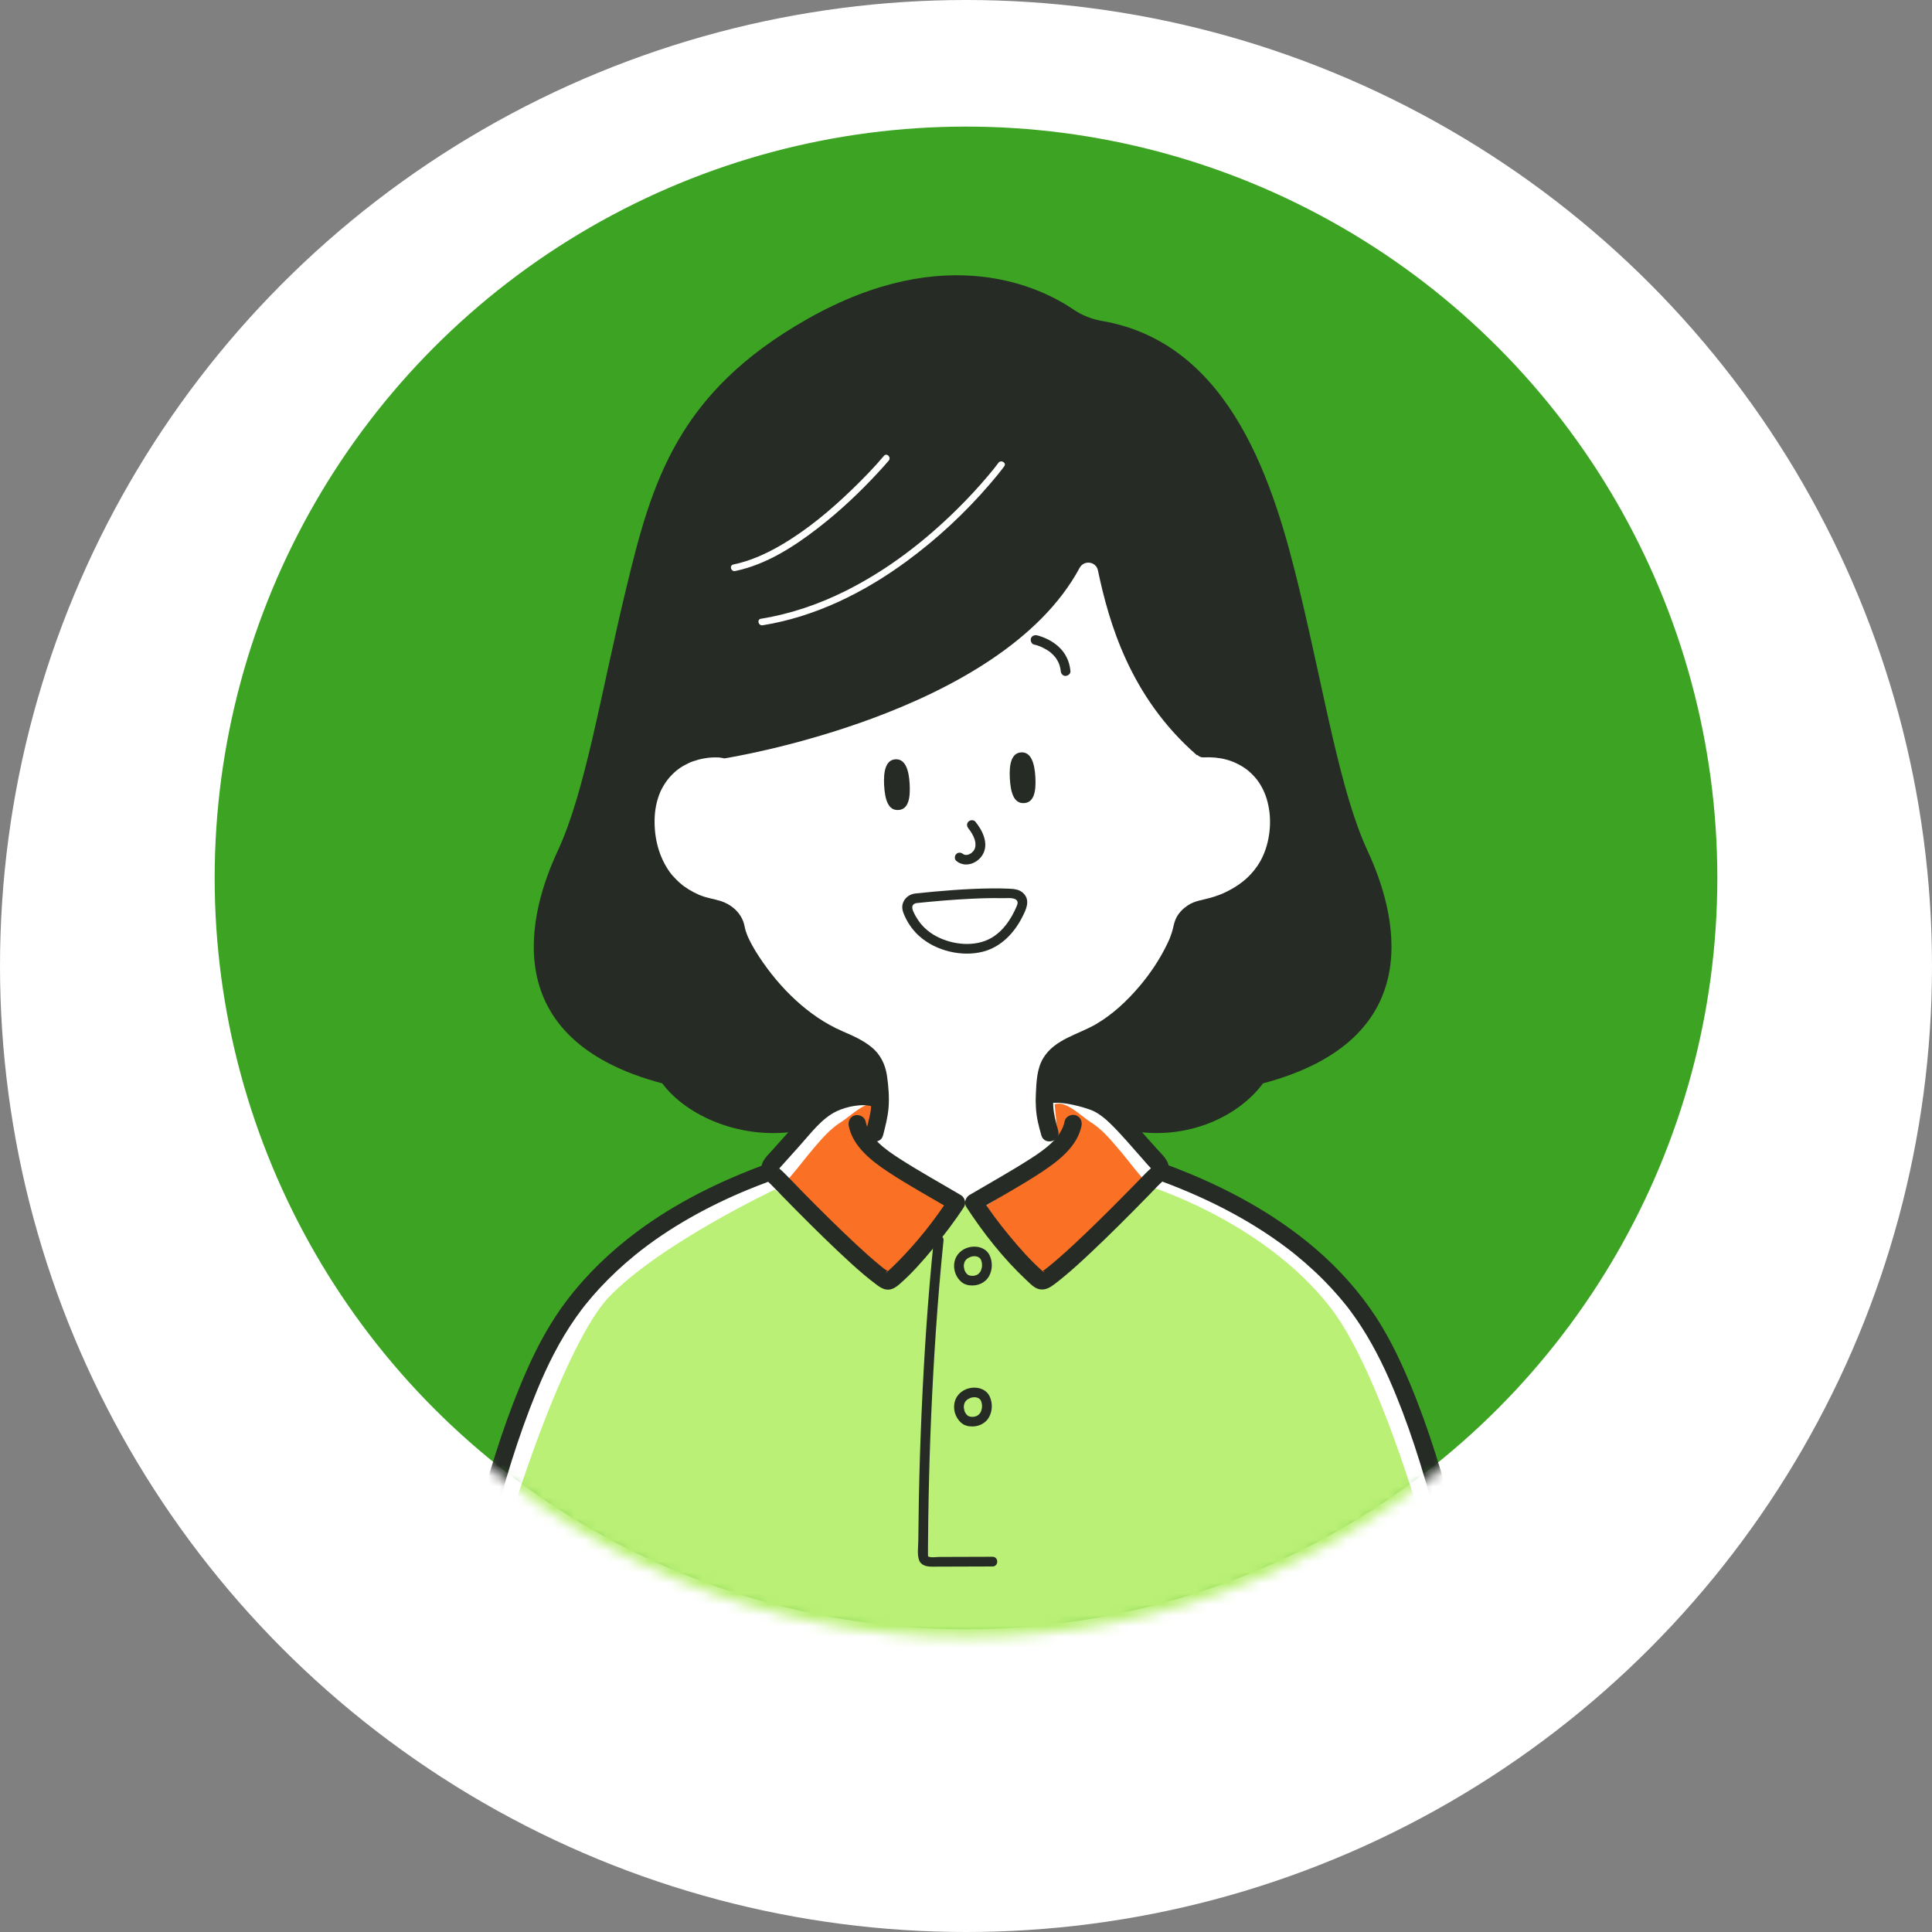 <svg width="180" height="180" viewBox="0 0 180 180" fill="none" xmlns="http://www.w3.org/2000/svg">
<rect x="0" y="0" width="180" height="180" fill="#808080" stroke="none"/>
<circle cx="90" cy="90" r="90" fill="white"/>
<circle cx="90" cy="81.794" r="70" fill="#3DA423"/>
<mask id="mask0_2007_892" style="mask-type:luminance" maskUnits="userSpaceOnUse" x="20" y="13" width="141" height="140">
<path d="M90.001 152.522C128.662 152.522 160.003 121.299 160.003 82.783C160.003 44.267 128.662 13.044 90.001 13.044C51.341 13.044 20 44.267 20 82.783C20 121.299 51.341 152.522 90.001 152.522Z" fill="white"/>
</mask>
<g mask="url(#mask0_2007_892)">
<path d="M82.08 102.822C82.08 102.822 78.594 100.773 75.395 104.486C72.196 108.199 70.607 109.328 70.607 109.328C70.607 109.328 54.774 116.571 52.136 123.708C49.497 130.845 43.039 145.375 41.836 157.703L47.733 159.827C47.733 159.827 46.533 171.497 47.715 173.94C60.135 173.94 119.954 174.396 119.954 174.396H132.051C132.051 174.396 132.552 164.303 132.051 159.824L138.254 157.7C138.254 157.7 133.758 129.755 126.181 121.17C118.603 112.584 108.195 108.887 108.195 108.887C108.195 108.887 103.467 102.741 102.074 102.257C100.681 101.773 96.996 101.89 96.996 101.89L82.08 102.819V102.822Z" fill="white"/>
<path d="M102.62 47.796L66.117 69.743C66.117 69.743 58.082 69.83 60.759 78.481C62.228 83.221 63.389 84.18 68.213 85.009C70.227 89.283 70.215 94.949 77.461 96.727C77.461 96.727 80.521 96.324 81.16 99.608C81.799 102.891 80.512 106 80.512 106L89.199 112.035L91.355 111.75L99.384 106.183C99.384 106.183 96.52 101.377 97.765 99.472C99.01 97.568 105.412 95.976 108.309 90.503C111.207 85.03 110.103 85.084 112.718 84.753C115.332 84.426 122.463 78.493 117.358 71.782C112.253 65.072 102.623 47.793 102.623 47.793L102.62 47.796Z" fill="white"/>
<path d="M127.432 79.307C124.842 73.75 123.449 64.822 121.058 54.9C118.76 45.366 114.81 31.983 102.662 29.899C101.724 29.736 100.826 29.388 100.039 28.853C97.062 26.82 88.213 22.368 75.25 29.703C63.042 36.609 60.711 44.981 58.32 54.903C55.929 64.825 54.536 73.753 51.946 79.31C49.356 84.868 45.969 96.772 61.706 100.938C63.898 103.915 69.114 106.37 74.689 105.321C74.689 101.68 81.546 102.323 81.546 102.323L81.365 98.944C74.711 96.075 69.98 90.142 68.336 85.805C59.004 83.023 58.992 75.76 61.658 72.02C63.41 69.559 67.486 70.659 67.486 70.659C67.486 70.659 93.188 66.652 100.584 52.909C100.991 52.155 102.116 52.302 102.291 53.14C103.313 57.982 105.267 64.915 111.508 70.359C116.001 69.292 119.318 73.353 119.122 76.165C118.793 80.866 118.658 82.714 110.357 85.805C108.213 95.081 100.014 96.508 97.931 98.944C96.173 100.999 97.304 102.825 97.304 102.825C97.304 102.825 105.143 101.677 105.143 105.318C110.721 106.367 115.48 103.912 117.669 100.935C133.402 96.769 130.016 84.865 127.429 79.307H127.432Z" fill="#262C25"/>
<path d="M98.612 106.556C98.26 108.56 97.038 109.07 95.356 110.11C93.906 111.005 92.715 111.816 91.264 112.711C92.6 114.865 92.495 116.634 94.361 118.307C94.457 118.391 95.477 119.019 95.603 119.034C95.763 119.055 96.535 119.392 96.668 119.299C98.854 117.734 104.706 112.498 106.078 111.518C106.374 111.308 107.329 111.341 107.323 110.969C107.317 110.704 106.509 109.842 106.337 109.644C105.394 108.545 105.02 107.983 104.076 106.883C103.34 106.027 102.589 105.156 101.643 104.567C100.696 103.976 99.294 102.483 98.26 102.888" fill="#FA7025"/>
<path d="M81.353 106.556C81.706 108.56 82.927 109.07 84.61 110.11C86.06 111.005 87.251 111.816 88.701 112.711C87.366 114.865 87.471 116.634 85.605 118.307C85.508 118.391 84.489 119.019 84.362 119.034C84.203 119.055 83.431 119.392 83.298 119.299C81.112 117.734 75.26 112.498 73.888 111.518C73.592 111.308 72.636 111.341 72.642 110.969C72.648 110.704 73.456 109.842 73.628 109.644C74.572 108.545 74.946 107.983 75.89 106.883C76.625 106.027 77.376 105.156 78.323 104.567C79.27 103.976 80.672 102.483 81.706 102.888" fill="#FA7025"/>
<path d="M61.037 153.438L60.467 161.699C60.467 161.699 49.576 161.146 43.25 157.703C46.992 140.674 52.926 124.81 56.725 120.851C61.504 115.871 72.184 110.833 72.184 110.833L82.324 119.169C82.324 119.169 86.793 116.886 89.105 112.038L91.261 111.752C91.261 111.752 93.809 118.1 97.044 119.34L106.799 110.434C106.799 110.434 117.593 113.666 123.91 121.764C130.625 130.374 136.655 157.7 136.655 157.7C136.655 157.7 124.414 161.702 119.439 161.696C119.27 155.829 119.116 153.435 119.116 153.435L120.268 174.85C120.268 174.85 89.817 179.77 60.048 173.937" fill="#B9F075"/>
<path d="M82.276 105.772C82.487 104.934 82.71 104.096 82.782 103.233C82.864 102.254 82.782 101.236 82.644 100.263C82.493 99.184 82.032 98.226 81.169 97.535C80.361 96.889 79.433 96.484 78.489 96.078C75.296 94.693 72.621 92.02 70.74 89.16C70.357 88.577 70.001 87.977 69.711 87.343C69.681 87.28 69.654 87.217 69.627 87.15C69.69 87.298 69.618 87.123 69.597 87.069C69.549 86.946 69.506 86.823 69.467 86.7C69.389 86.442 69.359 86.168 69.268 85.913C68.927 84.937 68.092 84.237 67.112 83.936C66.524 83.756 65.924 83.672 65.345 83.453C65.279 83.426 65.21 83.402 65.143 83.374C65.056 83.338 65.158 83.38 65.171 83.387C65.137 83.371 65.101 83.356 65.068 83.341C64.908 83.266 64.751 83.191 64.595 83.11C64.305 82.957 64.028 82.786 63.762 82.597C63.696 82.549 63.63 82.503 63.566 82.452C63.654 82.521 63.497 82.395 63.476 82.374C63.325 82.248 63.18 82.119 63.042 81.981C62.803 81.746 62.541 81.452 62.4 81.251C61.383 79.824 60.949 78.094 60.988 76.339C61.007 75.522 61.139 74.765 61.438 73.981C61.655 73.407 62.074 72.744 62.496 72.296C62.999 71.761 63.446 71.44 64.133 71.109C64.396 70.983 64.667 70.887 65.026 70.788C65.385 70.689 65.755 70.623 66.03 70.596C66.413 70.56 66.796 70.557 67.182 70.575C67.622 70.596 67.996 70.187 67.996 69.764C67.996 69.307 67.622 68.974 67.182 68.953C65.581 68.875 63.922 69.238 62.574 70.124C61.187 71.037 60.198 72.41 59.716 73.99C58.661 77.451 59.8 81.617 62.713 83.828C63.75 84.615 64.987 85.147 66.262 85.408C67.058 85.57 67.628 85.931 67.788 86.703C67.905 87.271 68.128 87.808 68.379 88.328C69.084 89.794 70.079 91.131 71.132 92.362C72.368 93.807 73.776 95.12 75.347 96.195C76.113 96.718 76.918 97.16 77.768 97.526C78.618 97.892 79.607 98.268 80.301 98.938C81.043 99.653 81.076 100.671 81.136 101.638C81.166 102.098 81.184 102.558 81.16 103.017C81.139 103.438 81.118 103.561 81.028 103.981C80.931 104.438 80.811 104.889 80.699 105.342C80.446 106.355 82.014 106.787 82.27 105.775L82.276 105.772Z" fill="#262C25"/>
<path d="M98.591 105.339C98.362 104.516 98.16 103.765 98.127 103.017C98.085 102.047 98.1 100.962 98.35 100.019C98.6 99.076 99.39 98.541 100.232 98.112C101.073 97.682 102.038 97.34 102.888 96.844C104.516 95.898 105.951 94.609 107.179 93.191C108.291 91.906 109.292 90.494 110.052 88.974C110.339 88.397 110.607 87.799 110.788 87.18C110.869 86.907 110.887 86.601 110.996 86.336C111.104 86.072 111.364 85.811 111.665 85.642C112.202 85.342 112.914 85.306 113.505 85.12C114.159 84.912 114.801 84.645 115.404 84.321C116.806 83.567 118.03 82.449 118.82 81.061C119.764 79.403 120.105 77.373 119.879 75.489C119.674 73.777 119.004 72.137 117.744 70.923C116.484 69.71 114.964 69.127 113.312 68.965C112.914 68.926 112.516 68.92 112.115 68.941C111.674 68.962 111.3 69.298 111.3 69.752C111.3 70.175 111.674 70.584 112.115 70.563C113.604 70.491 114.928 70.794 116.143 71.683C116.155 71.692 116.194 71.722 116.279 71.791C116.345 71.845 116.408 71.903 116.469 71.957C116.604 72.08 116.734 72.212 116.858 72.347C117.102 72.614 117.24 72.804 117.452 73.152C117.85 73.819 118.079 74.498 118.22 75.309C118.501 76.907 118.223 78.821 117.415 80.244C116.704 81.494 115.673 82.374 114.376 83.029C114.24 83.098 114.102 83.164 113.96 83.227C113.921 83.245 113.755 83.314 113.878 83.263C113.788 83.299 113.698 83.335 113.604 83.371C113.333 83.474 113.058 83.564 112.778 83.645C112.054 83.849 111.303 83.924 110.661 84.354C110.242 84.636 109.868 85 109.624 85.447C109.437 85.79 109.368 86.138 109.28 86.511C109.22 86.76 109.139 87.006 109.048 87.25C109.024 87.313 109 87.376 108.976 87.439C108.964 87.469 108.891 87.64 108.921 87.568C108.952 87.496 108.873 87.673 108.858 87.706C108.816 87.799 108.774 87.889 108.728 87.983C108.05 89.388 107.161 90.71 106.16 91.891C105.011 93.245 103.69 94.486 102.155 95.393C100.479 96.385 98.269 96.802 97.195 98.586C96.604 99.566 96.565 100.782 96.508 101.894C96.463 102.768 96.508 103.633 96.689 104.492C96.782 104.922 96.9 105.348 97.017 105.772C97.298 106.775 98.869 106.349 98.588 105.339H98.591Z" fill="#262C25"/>
<path d="M90.224 77.184C90.453 77.463 90.698 77.857 90.803 78.205C90.833 78.307 90.863 78.415 90.875 78.52C90.866 78.454 90.878 78.602 90.878 78.599C90.878 78.647 90.878 78.698 90.878 78.746C90.875 78.845 90.878 78.863 90.842 78.989C90.83 79.031 90.818 79.07 90.803 79.112C90.83 79.04 90.803 79.103 90.785 79.139C90.767 79.175 90.749 79.202 90.728 79.235C90.707 79.269 90.658 79.323 90.71 79.266C90.655 79.329 90.598 79.383 90.541 79.44C90.526 79.452 90.513 79.464 90.499 79.476C90.541 79.443 90.541 79.443 90.499 79.473C90.465 79.491 90.435 79.515 90.405 79.533C90.375 79.551 90.339 79.566 90.308 79.584C90.218 79.632 90.372 79.569 90.281 79.596C90.248 79.608 90.212 79.62 90.179 79.629C90.167 79.632 90.031 79.665 90.1 79.65C90.17 79.635 90.037 79.653 90.022 79.653C89.989 79.653 89.953 79.647 89.919 79.65C90.016 79.647 89.944 79.653 89.904 79.644C89.871 79.635 89.838 79.626 89.805 79.614C89.907 79.644 89.814 79.614 89.787 79.602C89.766 79.59 89.748 79.578 89.727 79.566C89.769 79.602 89.772 79.602 89.733 79.569C89.546 79.413 89.274 79.386 89.093 79.569C88.93 79.731 88.906 80.049 89.093 80.206C89.88 80.87 91.026 80.479 91.533 79.659C92.169 78.632 91.548 77.37 90.866 76.547C90.71 76.358 90.387 76.388 90.227 76.547C90.04 76.733 90.07 76.995 90.227 77.184H90.224Z" fill="#262C25"/>
<path d="M79.077 104.906C79.457 106.805 81.187 108.154 82.713 109.163C84.646 110.443 86.699 111.56 88.695 112.738L88.403 111.629C87.022 113.756 85.406 115.775 83.621 117.577C83.425 117.775 83.226 117.968 83.024 118.16C82.915 118.259 82.81 118.358 82.698 118.454C82.674 118.475 82.559 118.559 82.556 118.577C82.608 118.238 82.942 118.694 82.791 118.505C82.704 118.394 82.496 118.298 82.382 118.214C82.345 118.187 82.231 118.1 82.366 118.202C82.33 118.175 82.294 118.148 82.261 118.118C82.176 118.052 82.095 117.986 82.011 117.916C81.248 117.295 80.518 116.634 79.797 115.964C78.106 114.393 76.469 112.762 74.849 111.119C74.216 110.476 73.601 109.815 72.956 109.181C72.856 109.082 72.748 108.992 72.642 108.896C72.537 108.8 72.443 108.667 72.546 108.89C72.603 109.01 72.483 108.971 72.588 108.881C72.621 108.854 72.654 108.806 72.681 108.772C72.832 108.595 72.992 108.424 73.149 108.253C73.613 107.736 74.078 107.216 74.542 106.7C75.549 105.579 76.556 104.198 77.949 103.531C78.857 103.095 80.394 102.774 81.332 103.104C81.745 103.251 82.222 102.939 82.333 102.536C82.457 102.089 82.179 101.686 81.763 101.539C80.551 101.112 79.007 101.416 77.835 101.836C76.384 102.359 75.302 103.429 74.289 104.552C73.746 105.156 73.206 105.76 72.663 106.363C72.413 106.643 72.16 106.925 71.91 107.204C71.626 107.52 71.294 107.832 71.099 108.211C70.884 108.628 70.857 109.112 71.08 109.532C71.255 109.863 71.545 110.07 71.804 110.329C72.133 110.656 72.452 110.995 72.775 111.326C74.497 113.089 76.236 114.837 78.028 116.532C78.845 117.307 79.674 118.07 80.536 118.797C80.91 119.109 81.29 119.415 81.682 119.704C81.917 119.875 82.161 120.049 82.451 120.121C82.978 120.25 83.398 119.992 83.778 119.665C84.941 118.658 85.967 117.487 86.944 116.306C87.92 115.126 88.94 113.792 89.811 112.452C90.052 112.083 89.883 111.557 89.519 111.344C87.613 110.217 85.668 109.142 83.808 107.946C82.517 107.117 80.958 106.021 80.648 104.48C80.56 104.05 80.048 103.804 79.647 103.912C79.197 104.035 78.992 104.48 79.077 104.909V104.906Z" fill="#262C25"/>
<path d="M99.191 104.474C98.881 106.015 97.322 107.111 96.031 107.94C94.168 109.136 92.223 110.214 90.32 111.338C89.956 111.554 89.787 112.077 90.028 112.446C91.617 114.891 93.496 117.27 95.627 119.268C95.874 119.499 96.128 119.758 96.414 119.941C96.906 120.253 97.451 120.175 97.922 119.866C98.302 119.617 98.658 119.325 99.01 119.037C99.903 118.307 100.753 117.526 101.591 116.736C103.461 114.978 105.27 113.158 107.064 111.323C107.411 110.968 107.748 110.596 108.11 110.253C108.364 110.016 108.623 109.806 108.78 109.487C109.012 109.019 108.93 108.493 108.659 108.057C108.427 107.688 108.089 107.376 107.8 107.051C107.51 106.727 107.227 106.411 106.937 106.09C106.389 105.48 105.846 104.864 105.291 104.257C104.637 103.546 103.934 102.861 103.108 102.341C102.571 102.004 101.953 101.791 101.347 101.614C100.621 101.401 99.876 101.254 99.122 101.166C98.531 101.1 97.868 101.067 97.298 101.266C96.885 101.41 96.607 101.821 96.728 102.263C96.839 102.662 97.313 102.975 97.729 102.831C97.816 102.801 97.904 102.78 97.994 102.758C98.112 102.731 97.856 102.771 97.982 102.758C98.046 102.752 98.106 102.746 98.169 102.743C98.425 102.731 98.679 102.743 98.935 102.767C99.42 102.813 99.999 102.93 100.542 103.071C100.801 103.14 101.055 103.215 101.308 103.299C101.429 103.341 101.552 103.383 101.673 103.428C101.724 103.446 101.772 103.467 101.821 103.488C101.694 103.437 101.86 103.506 101.896 103.524C102.451 103.795 102.93 104.185 103.373 104.612C104.462 105.654 105.427 106.835 106.431 107.952C106.696 108.25 106.952 108.565 107.233 108.847C107.26 108.874 107.305 108.968 107.308 108.965C107.275 108.983 107.311 108.733 107.329 108.745C107.338 108.751 107.082 108.983 107.034 109.025C106.699 109.328 106.395 109.671 106.078 109.992C104.465 111.644 102.84 113.284 101.172 114.882C100.346 115.675 99.508 116.459 98.645 117.21C98.296 117.514 97.94 117.814 97.578 118.103C97.542 118.13 97.506 118.16 97.473 118.187C97.494 118.169 97.602 118.091 97.482 118.178C97.415 118.226 97.352 118.277 97.286 118.325C97.219 118.373 97.096 118.43 97.047 118.49C96.894 118.682 97.234 118.19 97.283 118.562C97.277 118.52 97.135 118.433 97.105 118.406C95.989 117.415 94.994 116.288 94.047 115.141C93.1 113.993 92.232 112.84 91.436 111.614L91.144 112.723C93.14 111.542 95.196 110.431 97.126 109.148C98.652 108.136 100.379 106.79 100.762 104.891C100.85 104.462 100.639 104.014 100.192 103.894C99.791 103.783 99.279 104.029 99.191 104.462V104.474Z" fill="#262C25"/>
<path d="M86.995 115.571C86.449 120.876 86.099 126.205 85.864 131.534C85.746 134.234 85.659 136.938 85.608 139.641C85.584 140.939 85.566 142.237 85.556 143.531C85.553 144.09 85.439 144.79 85.62 145.328C85.801 145.866 86.353 145.965 86.868 145.962C88.738 145.953 90.604 145.956 92.473 145.944C93.055 145.944 93.055 145.039 92.473 145.042C90.83 145.051 89.184 145.051 87.54 145.057C87.254 145.057 86.877 145.124 86.597 145.057C86.437 145.021 86.464 144.994 86.458 144.841C86.452 144.7 86.458 144.556 86.458 144.412C86.458 144.096 86.458 143.781 86.464 143.465C86.473 142.213 86.491 140.957 86.515 139.704C86.615 134.478 86.838 129.248 87.191 124.033C87.384 121.209 87.616 118.386 87.905 115.571C87.966 114.994 87.061 115 87.001 115.571H86.995Z" fill="#262C25"/>
<path d="M90.318 119.749C91.047 119.842 91.792 119.544 92.154 118.883C92.473 118.295 92.486 117.556 92.199 116.955C91.858 116.231 90.951 116.012 90.23 116.219C89.847 116.327 89.494 116.549 89.25 116.862C89.006 117.174 88.891 117.553 88.891 117.943C88.891 118.382 89.039 118.814 89.308 119.16C89.443 119.334 89.609 119.49 89.802 119.595C89.923 119.661 90.064 119.692 90.194 119.731C90.42 119.797 90.698 119.649 90.752 119.415C90.806 119.181 90.679 118.932 90.435 118.859C90.354 118.835 90.272 118.805 90.188 118.787C90.134 118.775 90.305 118.853 90.233 118.802C90.209 118.784 90.179 118.763 90.152 118.751C90.1 118.724 90.218 118.811 90.179 118.772C90.17 118.763 90.158 118.754 90.149 118.745C90.119 118.718 90.088 118.691 90.061 118.661C90.049 118.649 90.016 118.595 89.998 118.589C90.031 118.601 90.052 118.664 90.019 118.616C90.01 118.601 89.998 118.586 89.989 118.571C89.947 118.511 89.916 118.445 89.88 118.382C89.844 118.313 89.913 118.478 89.88 118.376C89.871 118.346 89.859 118.316 89.85 118.286C89.832 118.226 89.832 118.123 89.802 118.072C89.805 118.078 89.814 118.19 89.808 118.111C89.808 118.096 89.808 118.084 89.805 118.069C89.805 118.036 89.802 118.006 89.799 117.973C89.799 117.937 89.799 117.901 89.799 117.865C89.799 117.847 89.802 117.829 89.802 117.811C89.805 117.748 89.802 117.835 89.796 117.85C89.82 117.79 89.82 117.715 89.841 117.652C89.85 117.622 89.862 117.592 89.871 117.562C89.889 117.511 89.892 117.568 89.856 117.595C89.868 117.586 89.877 117.55 89.886 117.535C89.901 117.508 89.916 117.481 89.935 117.454C89.947 117.436 90.004 117.354 89.962 117.412C89.916 117.472 89.986 117.388 89.998 117.375C90.025 117.345 90.058 117.315 90.088 117.288C90.103 117.276 90.119 117.264 90.131 117.252C90.167 117.222 90.097 117.279 90.094 117.279C90.103 117.279 90.176 117.222 90.188 117.216C90.245 117.183 90.339 117.156 90.384 117.114C90.384 117.114 90.296 117.147 90.339 117.132C90.357 117.126 90.372 117.12 90.39 117.114C90.42 117.105 90.45 117.093 90.483 117.084C90.517 117.075 90.547 117.069 90.577 117.06C90.595 117.057 90.613 117.054 90.631 117.048C90.707 117.033 90.64 117.054 90.604 117.048C90.661 117.057 90.734 117.036 90.791 117.039C90.827 117.039 90.863 117.039 90.897 117.045C90.912 117.045 90.933 117.051 90.948 117.051C90.933 117.051 90.842 117.033 90.906 117.045C90.969 117.057 91.032 117.075 91.093 117.093C91.186 117.123 91.023 117.057 91.093 117.093C91.126 117.111 91.159 117.126 91.192 117.147C91.216 117.162 91.24 117.189 91.264 117.195C91.255 117.195 91.18 117.123 91.231 117.171C91.24 117.18 91.249 117.189 91.258 117.195C91.282 117.219 91.307 117.243 91.331 117.267C91.397 117.336 91.288 117.195 91.34 117.279C91.355 117.306 91.373 117.33 91.388 117.36C91.388 117.36 91.409 117.409 91.412 117.409C91.406 117.409 91.376 117.309 91.397 117.372C91.415 117.43 91.436 117.487 91.451 117.544C91.466 117.595 91.475 117.649 91.484 117.7C91.499 117.775 91.472 117.58 91.484 117.694C91.487 117.724 91.49 117.754 91.49 117.787C91.49 117.841 91.49 117.895 91.49 117.949C91.49 117.979 91.487 118.012 91.484 118.042C91.484 118.057 91.478 118.072 91.478 118.087C91.478 118.078 91.496 117.973 91.484 118.036C91.463 118.157 91.43 118.265 91.391 118.379C91.376 118.421 91.418 118.322 91.415 118.325C91.406 118.337 91.397 118.361 91.391 118.376C91.376 118.406 91.361 118.436 91.343 118.466C91.328 118.493 91.31 118.517 91.294 118.541C91.234 118.637 91.352 118.481 91.288 118.55C91.246 118.598 91.201 118.646 91.153 118.688C91.141 118.697 91.126 118.706 91.117 118.718C91.126 118.709 91.204 118.658 91.153 118.691C91.123 118.709 91.096 118.73 91.062 118.748C91.029 118.766 90.999 118.781 90.966 118.799C90.954 118.805 90.909 118.823 90.975 118.799C91.047 118.769 90.975 118.799 90.96 118.802C90.891 118.826 90.818 118.844 90.746 118.859C90.734 118.859 90.716 118.859 90.707 118.865C90.791 118.829 90.773 118.856 90.716 118.862C90.676 118.865 90.637 118.868 90.598 118.868C90.501 118.868 90.408 118.862 90.311 118.85C90.076 118.82 89.85 119.079 89.859 119.301C89.871 119.571 90.058 119.719 90.311 119.752L90.318 119.749Z" fill="#262C25"/>
<path d="M90.318 132.885C91.047 132.978 91.792 132.681 92.154 132.02C92.473 131.431 92.486 130.692 92.199 130.092C91.858 129.368 90.951 129.148 90.23 129.356C89.847 129.464 89.494 129.686 89.25 129.999C89.006 130.311 88.891 130.689 88.891 131.08C88.891 131.519 89.039 131.951 89.308 132.297C89.443 132.471 89.609 132.627 89.802 132.732C89.923 132.798 90.064 132.828 90.194 132.867C90.42 132.933 90.698 132.786 90.752 132.552C90.806 132.318 90.679 132.068 90.435 131.996C90.354 131.972 90.272 131.942 90.188 131.924C90.134 131.912 90.305 131.99 90.233 131.939C90.209 131.921 90.179 131.9 90.152 131.888C90.1 131.861 90.218 131.948 90.179 131.909C90.17 131.9 90.158 131.891 90.149 131.882C90.119 131.855 90.088 131.828 90.061 131.798C90.049 131.786 90.016 131.732 89.998 131.726C90.031 131.738 90.052 131.801 90.019 131.753C90.01 131.738 89.998 131.723 89.989 131.708C89.947 131.648 89.916 131.582 89.88 131.519C89.844 131.449 89.913 131.615 89.88 131.513C89.871 131.482 89.859 131.452 89.85 131.422C89.832 131.362 89.832 131.26 89.802 131.209C89.805 131.215 89.814 131.326 89.808 131.248C89.808 131.233 89.808 131.221 89.805 131.206C89.805 131.173 89.802 131.143 89.799 131.11C89.799 131.074 89.799 131.038 89.799 131.002C89.799 130.984 89.802 130.966 89.802 130.948C89.805 130.885 89.802 130.972 89.796 130.987C89.82 130.927 89.82 130.852 89.841 130.789C89.85 130.759 89.862 130.728 89.871 130.698C89.889 130.647 89.892 130.704 89.856 130.731C89.868 130.722 89.877 130.686 89.886 130.671C89.901 130.644 89.916 130.617 89.935 130.59C89.947 130.572 90.004 130.491 89.962 130.548C89.916 130.608 89.986 130.524 89.998 130.512C90.025 130.482 90.058 130.452 90.088 130.425C90.103 130.413 90.119 130.401 90.131 130.389C90.167 130.359 90.097 130.416 90.094 130.416C90.103 130.416 90.176 130.359 90.188 130.353C90.245 130.32 90.339 130.293 90.384 130.251C90.384 130.251 90.296 130.284 90.339 130.269C90.357 130.263 90.372 130.257 90.39 130.251C90.42 130.242 90.45 130.23 90.483 130.221C90.517 130.212 90.547 130.206 90.577 130.197C90.595 130.194 90.613 130.191 90.631 130.185C90.707 130.17 90.64 130.191 90.604 130.185C90.661 130.194 90.734 130.173 90.791 130.176C90.827 130.176 90.863 130.176 90.897 130.182C90.912 130.182 90.933 130.188 90.948 130.188C90.933 130.188 90.842 130.17 90.906 130.182C90.969 130.194 91.032 130.212 91.093 130.23C91.186 130.26 91.023 130.194 91.093 130.23C91.126 130.248 91.159 130.263 91.192 130.284C91.216 130.299 91.24 130.326 91.264 130.332C91.255 130.332 91.18 130.26 91.231 130.308C91.24 130.317 91.249 130.326 91.258 130.332C91.282 130.356 91.307 130.38 91.331 130.404C91.397 130.473 91.288 130.332 91.34 130.416C91.355 130.443 91.373 130.467 91.388 130.497C91.388 130.497 91.409 130.545 91.412 130.545C91.406 130.545 91.376 130.446 91.397 130.509C91.415 130.566 91.436 130.623 91.451 130.68C91.466 130.731 91.475 130.786 91.484 130.837C91.499 130.912 91.472 130.716 91.484 130.831C91.487 130.861 91.49 130.891 91.49 130.924C91.49 130.978 91.49 131.032 91.49 131.086C91.49 131.116 91.487 131.149 91.484 131.179C91.484 131.194 91.478 131.209 91.478 131.224C91.478 131.215 91.496 131.11 91.484 131.173C91.463 131.293 91.43 131.401 91.391 131.516C91.376 131.558 91.418 131.458 91.415 131.461C91.406 131.473 91.397 131.497 91.391 131.513C91.376 131.543 91.361 131.573 91.343 131.603C91.328 131.63 91.31 131.654 91.294 131.678C91.234 131.774 91.352 131.618 91.288 131.687C91.246 131.735 91.201 131.783 91.153 131.825C91.141 131.834 91.126 131.843 91.117 131.855C91.126 131.846 91.204 131.795 91.153 131.828C91.123 131.846 91.096 131.867 91.062 131.885C91.029 131.903 90.999 131.918 90.966 131.936C90.954 131.942 90.909 131.96 90.975 131.936C91.047 131.906 90.975 131.936 90.96 131.939C90.891 131.963 90.818 131.981 90.746 131.996C90.734 131.996 90.716 131.996 90.707 132.002C90.791 131.966 90.773 131.993 90.716 131.999C90.676 132.002 90.637 132.005 90.598 132.005C90.501 132.005 90.408 131.999 90.311 131.987C90.076 131.957 89.85 132.215 89.859 132.438C89.871 132.708 90.058 132.855 90.311 132.888L90.318 132.885Z" fill="#262C25"/>
<path d="M84.751 73.041C84.824 74.345 84.646 75.417 83.693 75.468C82.74 75.519 82.445 74.477 82.372 73.17C82.3 71.867 82.514 70.794 83.431 70.743C84.347 70.692 84.679 71.734 84.751 73.041Z" fill="#262C25"/>
<path d="M96.463 72.395C96.535 73.699 96.357 74.772 95.404 74.823C94.451 74.874 94.156 73.831 94.084 72.525C94.011 71.218 94.225 70.149 95.142 70.097C96.058 70.046 96.39 71.089 96.463 72.395Z" fill="#262C25"/>
<path d="M93.019 43.127C92.745 43.5 92.401 43.917 92.036 44.35C91.135 45.419 90.179 46.447 89.184 47.429C86.141 50.439 82.692 53.089 78.857 55.017C76.348 56.279 73.668 57.198 70.89 57.648C70.489 57.715 70.658 58.321 71.059 58.255C75.932 57.468 80.458 55.23 84.408 52.337C87.287 50.232 89.923 47.781 92.244 45.074C92.7 44.545 93.149 44.005 93.562 43.443C93.803 43.115 93.254 42.8 93.016 43.124L93.019 43.127Z" fill="white"/>
<path d="M82.351 42.473C81.459 43.537 80.479 44.537 79.484 45.504C77.433 47.496 75.214 49.364 72.733 50.806C71.358 51.605 69.889 52.272 68.324 52.593C67.926 52.675 68.095 53.284 68.493 53.2C71.382 52.605 73.978 50.929 76.273 49.148C78.257 47.607 80.096 45.877 81.802 44.032C82.14 43.666 82.478 43.296 82.8 42.915C83.06 42.605 82.614 42.158 82.354 42.47L82.351 42.473Z" fill="white"/>
<path d="M71.123 108.547C66.95 110.103 62.909 112.092 59.336 114.763C56.882 116.595 54.675 118.707 52.82 121.143C51.334 123.098 50.155 125.249 49.157 127.487C47.314 131.612 45.942 135.937 44.748 140.287C43.367 145.319 42.246 150.422 41.305 155.553C41.187 156.196 41.073 156.842 40.961 157.487C40.88 157.95 41.082 158.319 41.531 158.485C42.9 158.992 44.299 159.434 45.698 159.851C48.677 160.744 51.711 161.504 54.786 161.993C56.668 162.294 58.567 162.507 60.473 162.51C61.519 162.51 61.522 160.891 60.473 160.888C57.219 160.882 53.987 160.299 50.83 159.551C48.309 158.956 45.816 158.235 43.364 157.409C42.897 157.253 42.43 157.091 41.965 156.92L42.535 157.917C43.422 152.813 44.486 147.737 45.789 142.72C46.937 138.295 48.252 133.889 49.989 129.653C50.978 127.241 52.145 124.889 53.649 122.753C53.803 122.534 53.96 122.32 54.12 122.104C54.162 122.047 54.207 121.99 54.249 121.933C54.289 121.882 54.394 121.747 54.295 121.873C54.388 121.753 54.481 121.636 54.575 121.518C54.982 121.011 55.407 120.518 55.85 120.04C56.882 118.923 58 117.884 59.182 116.922C62.291 114.396 66 112.35 69.76 110.809C70.357 110.566 70.957 110.332 71.56 110.106C71.973 109.953 72.253 109.557 72.13 109.109C72.021 108.716 71.542 108.388 71.129 108.541L71.123 108.547Z" fill="#262C25"/>
<path d="M85.318 84.147C87.037 83.966 88.762 83.819 90.489 83.735C91.451 83.687 92.413 83.66 93.375 83.681C93.725 83.687 94.279 83.615 94.593 83.777C94.907 83.939 94.81 84.228 94.711 84.456C94.216 85.615 93.474 86.739 92.359 87.385C90.845 88.259 88.756 88.037 87.251 87.241C86.582 86.886 85.991 86.388 85.562 85.76C85.382 85.495 85.219 85.213 85.089 84.918C84.917 84.525 84.95 84.204 85.436 84.126C86.009 84.035 85.764 83.164 85.195 83.257C84.661 83.341 84.209 83.729 84.088 84.264C83.992 84.69 84.166 85.081 84.344 85.459C84.658 86.129 85.116 86.748 85.674 87.241C87.197 88.589 89.594 89.172 91.572 88.667C93.236 88.244 94.469 86.955 95.229 85.468C95.585 84.768 96.025 83.912 95.362 83.236C94.982 82.849 94.481 82.819 93.972 82.795C93.435 82.771 92.898 82.765 92.359 82.771C90.007 82.798 87.655 82.996 85.315 83.239C84.742 83.299 84.736 84.201 85.315 84.141L85.318 84.147Z" fill="#262C25"/>
<path d="M80.732 59.785C80.379 59.86 80.032 60.007 79.713 60.163C79.053 60.491 78.456 60.983 78.073 61.614C77.792 62.074 77.65 62.587 77.602 63.122C77.581 63.356 77.825 63.582 78.055 63.573C78.317 63.561 78.486 63.374 78.507 63.122C78.507 63.092 78.528 62.948 78.513 63.05C78.522 62.996 78.531 62.939 78.54 62.885C78.561 62.78 78.588 62.678 78.618 62.575C78.633 62.53 78.645 62.488 78.664 62.446C78.673 62.425 78.682 62.404 78.688 62.383C78.709 62.317 78.642 62.482 78.688 62.383C78.727 62.299 78.766 62.218 78.811 62.137C78.857 62.056 78.902 61.984 78.953 61.912C78.977 61.879 79.001 61.846 79.025 61.812C78.95 61.915 79.046 61.788 79.071 61.761C79.179 61.635 79.297 61.518 79.423 61.413C79.454 61.389 79.481 61.365 79.511 61.341C79.568 61.293 79.493 61.353 79.487 61.359C79.499 61.347 79.517 61.335 79.532 61.326C79.598 61.278 79.665 61.233 79.731 61.188C79.855 61.107 79.984 61.035 80.114 60.968C80.171 60.938 80.231 60.911 80.292 60.884C80.319 60.872 80.346 60.86 80.37 60.848C80.473 60.803 80.274 60.887 80.376 60.848C80.47 60.812 80.563 60.776 80.66 60.743C80.762 60.71 80.865 60.677 80.97 60.656C81.202 60.608 81.359 60.322 81.287 60.1C81.208 59.857 80.979 59.734 80.729 59.785H80.732Z" fill="#262C25"/>
<path d="M60.416 149.467C60.301 151.843 60.183 154.217 60.069 156.593C59.864 160.819 59.659 165.046 59.454 169.272C59.378 170.828 59.303 172.384 59.227 173.94C59.176 174.983 60.804 174.983 60.856 173.94C61.016 170.573 61.181 167.209 61.344 163.841C61.534 159.894 61.727 155.947 61.92 152C61.962 151.156 62.002 150.311 62.044 149.467C62.095 148.425 60.467 148.425 60.416 149.467Z" fill="#262C25"/>
<path d="M43.078 152.894C46.82 153.952 50.568 155.012 54.355 155.889C54.804 155.994 55.257 156.097 55.712 156.178C55.98 156.226 56.267 156.295 56.541 156.28C57.12 156.244 57.123 155.343 56.541 155.379C56.463 155.385 56.387 155.376 56.309 155.367C56.2 155.358 56.39 155.382 56.23 155.355C56.149 155.343 56.071 155.328 55.989 155.316C55.606 155.246 55.226 155.162 54.849 155.078C53.752 154.829 52.66 154.55 51.569 154.267C49.31 153.681 47.058 153.066 44.812 152.441C44.314 152.303 43.817 152.164 43.319 152.023C42.758 151.864 42.52 152.735 43.078 152.891V152.894Z" fill="#262C25"/>
<path d="M108.352 110.11C112.407 111.621 116.321 113.591 119.788 116.19C120.988 117.088 122.228 118.166 123.328 119.275C123.814 119.764 124.281 120.272 124.73 120.792C124.935 121.032 125.137 121.272 125.336 121.519C125.424 121.627 125.511 121.738 125.599 121.849C125.671 121.942 125.517 121.741 125.587 121.834C125.605 121.858 125.626 121.885 125.644 121.909C125.692 121.975 125.743 122.041 125.792 122.107C127.257 124.066 128.418 126.214 129.407 128.446C131.183 132.456 132.488 136.686 133.64 140.909C134.997 145.881 136.104 150.918 137.032 155.983C137.15 156.626 137.265 157.271 137.376 157.917L137.946 156.92C136.604 157.419 135.235 157.851 133.863 158.263C130.893 159.155 127.869 159.915 124.806 160.411C123.033 160.699 121.239 160.882 119.439 160.885C118.392 160.885 118.389 162.51 119.439 162.507C122.794 162.501 126.15 161.903 129.407 161.137C131.946 160.543 134.454 159.819 136.927 158.987C137.412 158.824 137.898 158.659 138.38 158.479C138.823 158.314 139.028 157.947 138.95 157.482C138.052 152.312 136.972 147.169 135.645 142.09C134.482 137.629 133.149 133.183 131.373 128.92C130.339 126.436 129.154 124.012 127.589 121.813C125.93 119.485 123.937 117.415 121.706 115.628C118.35 112.936 114.563 110.87 110.586 109.242C109.989 108.998 109.389 108.764 108.786 108.539C108.373 108.386 107.893 108.71 107.785 109.106C107.658 109.56 107.938 109.951 108.355 110.104L108.352 110.11Z" fill="#262C25"/>
<path d="M117.862 149.467C117.976 151.843 118.094 154.217 118.208 156.593C118.413 160.819 118.618 165.046 118.823 169.272C118.899 170.828 118.974 172.384 119.05 173.94C119.098 174.98 120.729 174.986 120.678 173.94C120.518 170.573 120.352 167.208 120.189 163.841C119.999 159.894 119.806 155.947 119.613 152C119.571 151.156 119.532 150.311 119.49 149.467C119.469 149.029 119.131 148.656 118.676 148.656C118.251 148.656 117.841 149.029 117.862 149.467Z" fill="#262C25"/>
<path d="M136.589 152.026C132.868 153.078 129.135 154.132 125.369 155.009C124.926 155.111 124.483 155.213 124.034 155.298C123.946 155.313 123.862 155.331 123.774 155.343C123.732 155.349 123.497 155.379 123.651 155.364C123.557 155.373 123.461 155.388 123.367 155.382C122.785 155.346 122.788 156.247 123.367 156.283C123.946 156.319 124.643 156.1 125.219 155.967C126.295 155.724 127.363 155.454 128.433 155.177C130.724 154.586 133.007 153.961 135.29 153.327C135.805 153.183 136.318 153.042 136.833 152.894C137.391 152.735 137.156 151.867 136.592 152.026H136.589Z" fill="#262C25"/>
<path d="M96.357 60.055C96.441 60.073 96.523 60.097 96.604 60.121C96.698 60.151 96.788 60.181 96.879 60.217C96.903 60.226 96.927 60.235 96.951 60.247C97.05 60.286 96.873 60.211 96.939 60.241C96.999 60.268 97.059 60.295 97.12 60.322C97.246 60.382 97.367 60.448 97.488 60.52C97.551 60.559 97.614 60.598 97.678 60.64C97.711 60.664 97.744 60.685 97.777 60.709C97.792 60.721 97.807 60.73 97.822 60.742C97.889 60.791 97.765 60.694 97.807 60.73C97.934 60.842 98.064 60.947 98.178 61.073C98.232 61.133 98.284 61.193 98.335 61.256C98.257 61.166 98.335 61.259 98.356 61.286C98.386 61.328 98.416 61.37 98.444 61.415C98.498 61.499 98.549 61.59 98.594 61.68C98.603 61.698 98.612 61.719 98.621 61.74C98.627 61.752 98.67 61.857 98.645 61.791C98.624 61.731 98.648 61.8 98.654 61.815C98.664 61.842 98.676 61.869 98.685 61.896C98.724 62.007 98.754 62.118 98.781 62.236C98.793 62.295 98.805 62.356 98.814 62.416C98.817 62.437 98.82 62.503 98.814 62.41C98.817 62.449 98.823 62.488 98.826 62.524C98.847 62.758 99.019 62.986 99.279 62.974C99.505 62.965 99.752 62.776 99.731 62.524C99.653 61.632 99.27 60.815 98.591 60.217C98.112 59.793 97.545 59.487 96.942 59.286C96.83 59.25 96.719 59.214 96.601 59.19C96.369 59.141 96.101 59.256 96.043 59.505C95.992 59.73 96.113 60.007 96.36 60.061L96.357 60.055Z" fill="#262C25"/>
</g>
</svg>
